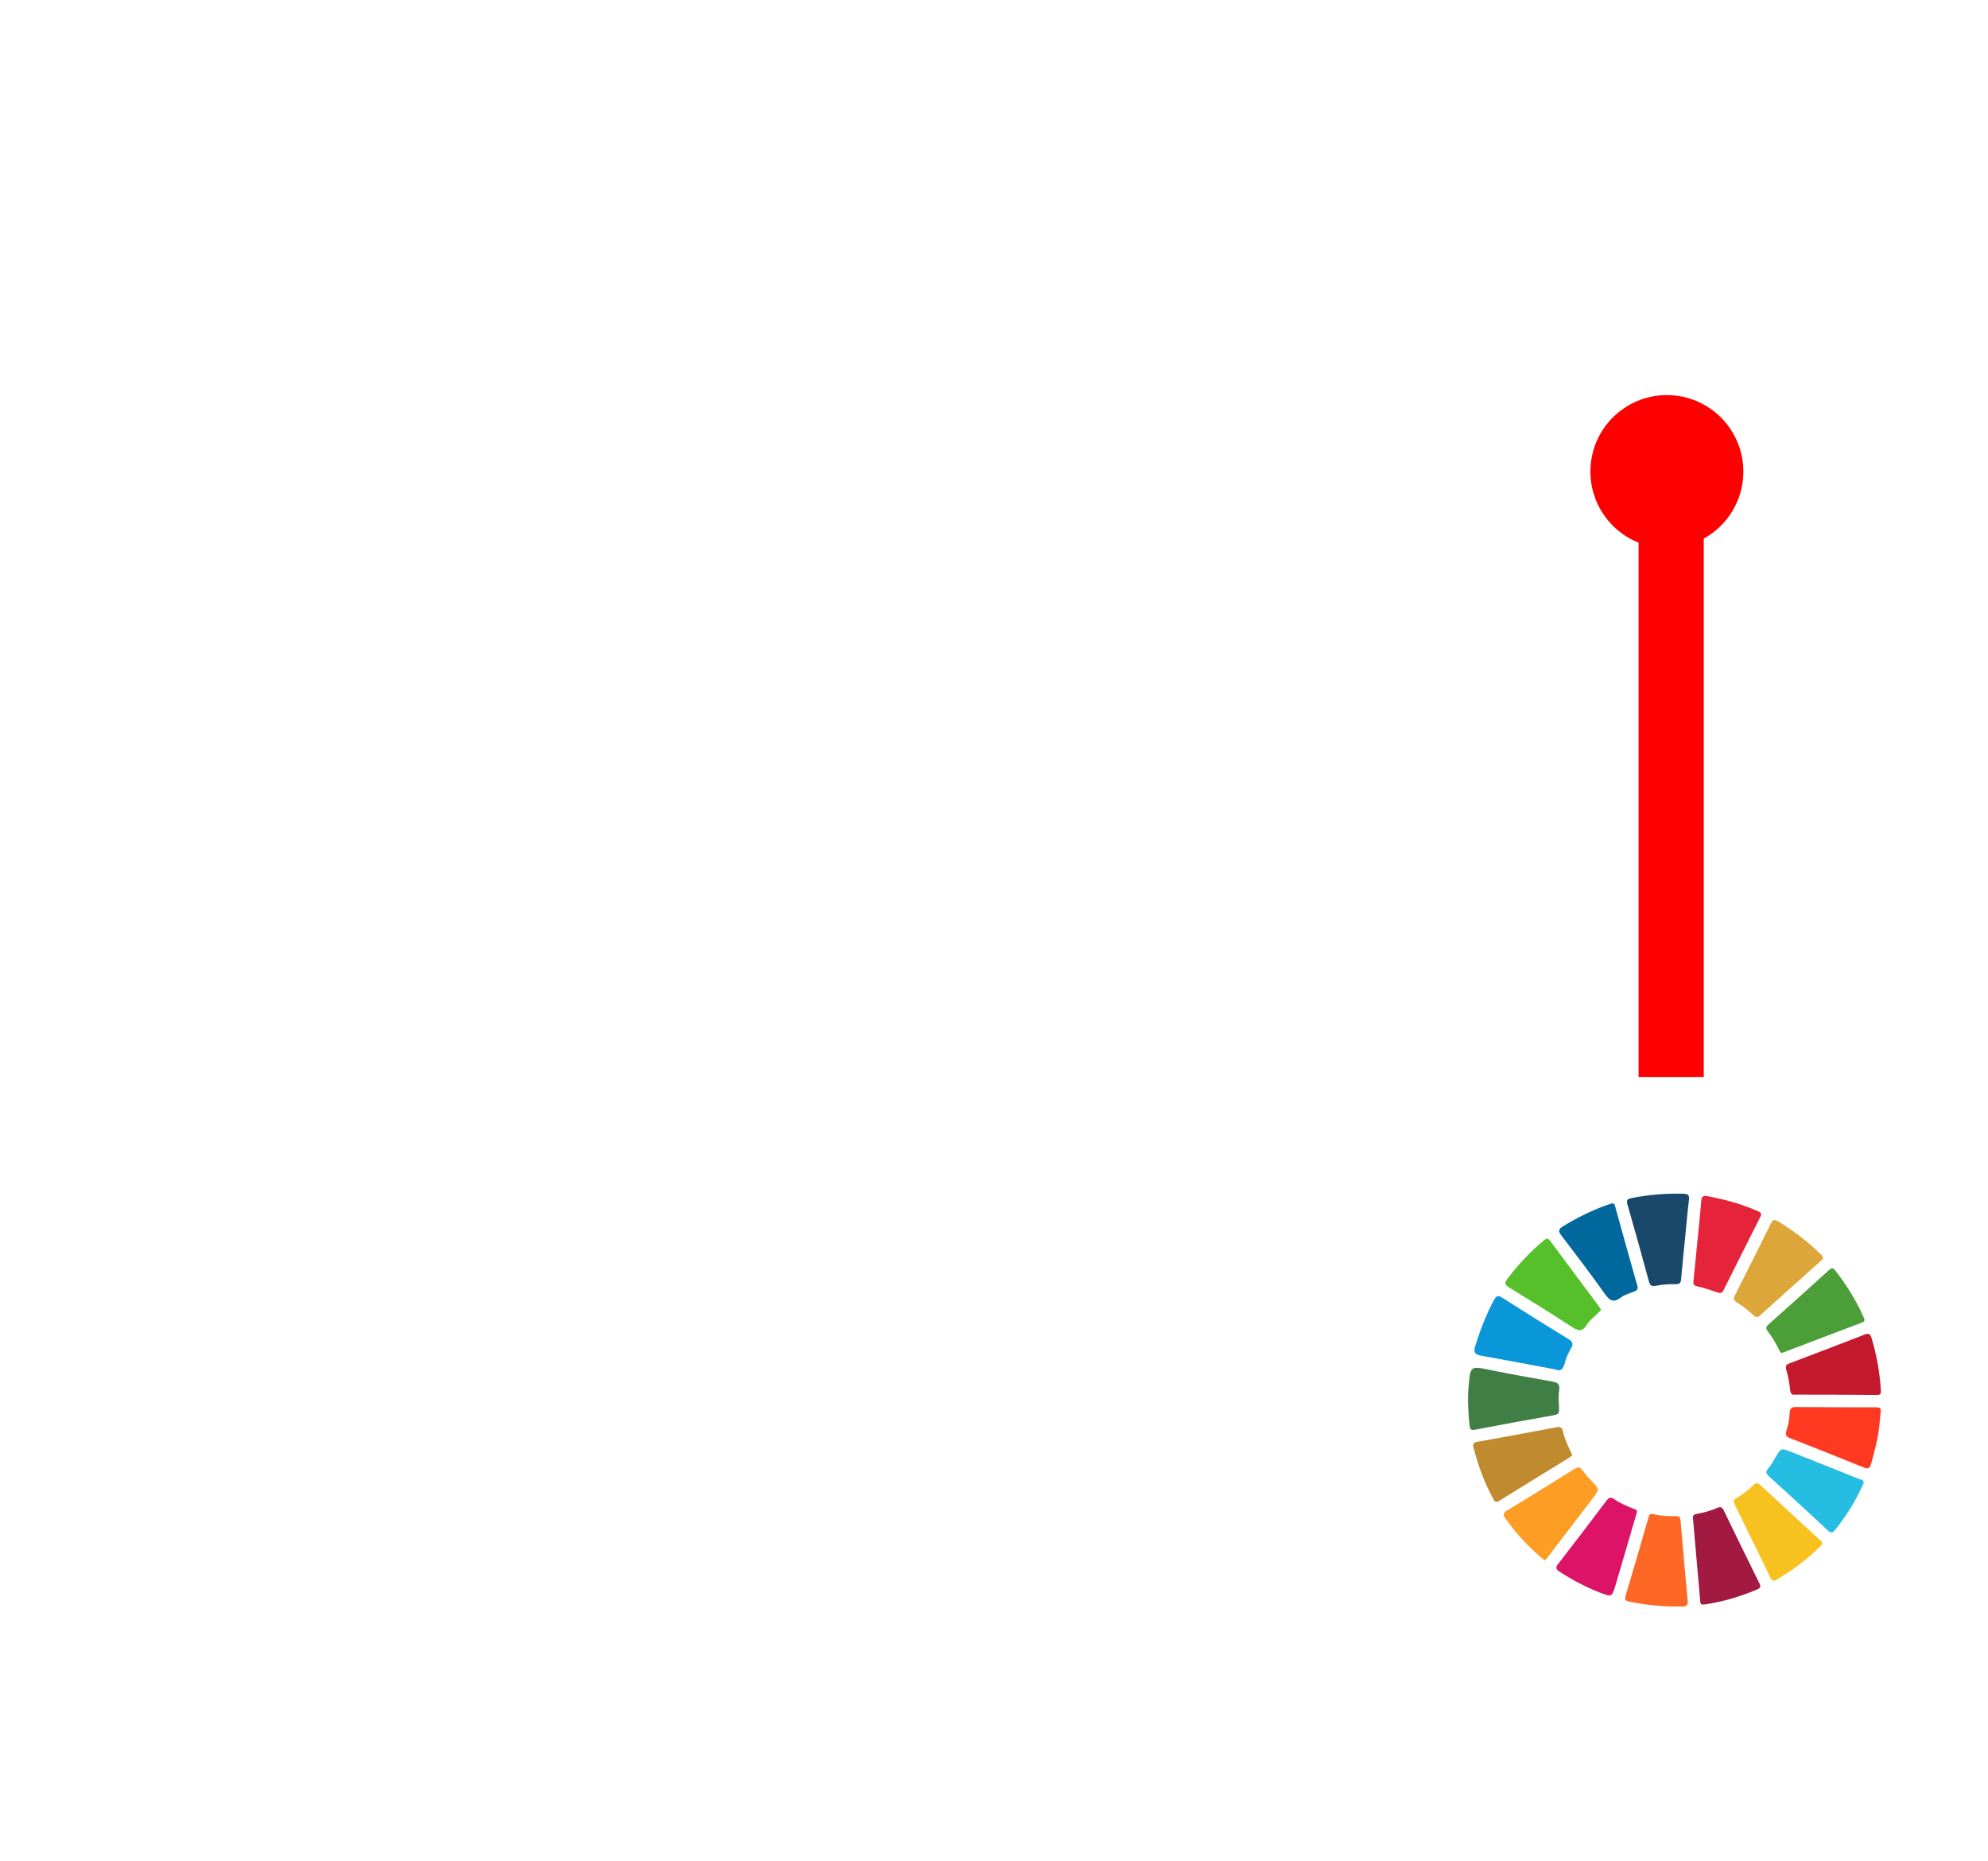 <svg width="156" height="146" viewBox="0 0 156 146" fill="none" xmlns="http://www.w3.org/2000/svg">
<circle cx="131.399" cy="109.8" r="22.2" fill="white"/>
<path d="M45.6 26.4L20.4 25.2L9.6 42L4.2 58.2L3 70.8V81.6L6 96L9.6 101.4H51.6L55.8 100.2H61.8L64.8 97.2V91.8L61.8 88.2L55.8 85.8H51.6L45.6 84L43.8 79.8L44.4 75L48 70.8H61.8H70.2L76.2 68.4V63.6L75 59.4L72 56.4H58.8H38.4L30.6 53.4L28.2 48L30.6 43.2L36 40.8H43.8L48 39L51.6 35.4V28.8L45.6 26.4Z" fill="white"/>
<rect x="72" y="20.4" width="34.8" height="16.8" rx="8.4" fill="white" stroke="white" stroke-width="3"/>
<rect x="46.801" y="111.6" width="34.8" height="16.8" rx="8.4" fill="white" stroke="white" stroke-width="3"/>
<path d="M153.442 44.98C154.856 44.98 155.998 43.834 155.998 42.424C155.998 41.013 154.856 39.867 153.442 39.867H144.947V30.468H153.442C154.856 30.468 155.998 29.322 155.998 27.912C155.998 26.501 154.856 25.355 153.442 25.355H144.947V25.158C144.947 17.544 138.752 11.351 131.14 11.351C126.466 11.351 122.335 13.691 119.838 17.251C106.697 6.106 90.119 0 72.789 0C51.603 0 32.512 9.1 19.198 23.593C19.152 23.636 19.091 23.655 19.047 23.703C14.205 28.999 10.238 34.922 7.189 41.263C7.189 41.265 7.186 41.267 7.186 41.27C6.7 42.281 6.24 43.297 5.801 44.328C5.734 44.484 5.671 44.639 5.607 44.798C5.242 45.678 4.889 46.562 4.559 47.454C4.454 47.732 4.355 48.016 4.254 48.297C3.976 49.074 3.71 49.854 3.459 50.639C3.339 51.015 3.221 51.394 3.106 51.775C2.894 52.478 2.692 53.185 2.503 53.896C2.383 54.344 2.265 54.791 2.152 55.243C1.989 55.903 1.837 56.562 1.692 57.226C1.585 57.72 1.476 58.214 1.378 58.711C1.252 59.352 1.14 60 1.033 60.647C0.946 61.16 0.856 61.674 0.779 62.191C0.682 62.85 0.606 63.514 0.526 64.18C0.467 64.687 0.398 65.188 0.349 65.696C0.278 66.44 0.23 67.188 0.178 67.935C0.15 68.367 0.11 68.794 0.089 69.226C0.03 70.412 0 71.603 0 72.8C0 78.795 0.736 84.679 2.165 90.406C2.214 90.606 2.254 90.81 2.305 91.01C2.512 91.812 2.75 92.608 2.985 93.403C3.098 93.781 3.198 94.162 3.315 94.535C3.535 95.233 3.781 95.92 4.02 96.613C4.179 97.073 4.33 97.536 4.499 97.99C4.746 98.663 5.02 99.324 5.288 99.992C5.47 100.444 5.647 100.9 5.838 101.347C5.905 101.5 5.962 101.658 6.028 101.813C6.048 101.862 6.084 101.897 6.11 101.943C17.362 127.605 43.007 145.585 72.786 145.585C88.996 145.585 104.78 140.085 117.518 130.15C121.435 132.727 126.111 134.238 131.139 134.238C144.847 134.238 156 123.087 156 109.377C156 101.104 151.8 93.326 144.948 88.73V88.517H153.442C154.856 88.517 155.999 87.375 155.999 85.961C155.999 84.547 154.856 83.404 153.442 83.404H144.947V74.005L153.442 74.004C154.856 74.004 155.999 72.858 155.999 71.448C155.999 70.037 154.856 68.891 153.442 68.891H144.947V59.492H153.442C154.856 59.492 155.999 58.346 155.999 56.935C155.999 55.525 154.856 54.379 153.442 54.379H144.947V44.98L153.442 44.98ZM34.747 58.127H69.224C71.97 58.127 74.201 60.362 74.201 63.108C74.201 65.853 71.969 68.088 69.224 68.088H50.742C45.177 68.088 40.652 72.615 40.652 78.178C40.652 83.74 45.18 88.271 50.742 88.271H57.092C59.837 88.271 62.072 90.505 62.072 93.248C62.072 95.993 59.838 98.228 57.092 98.228L10.081 98.227C9.899 97.78 9.72 97.332 9.549 96.88C9.398 96.484 9.242 96.091 9.099 95.695C8.866 95.053 8.652 94.404 8.44 93.752C8.312 93.364 8.182 92.978 8.061 92.587C7.851 91.899 7.657 91.204 7.47 90.509C7.373 90.148 7.269 89.791 7.176 89.427C6.989 88.689 6.821 87.939 6.66 87.19C6.588 86.863 6.509 86.539 6.443 86.209C6.285 85.431 6.151 84.645 6.021 83.858C5.97 83.547 5.908 83.234 5.862 82.92C5.743 82.118 5.646 81.304 5.553 80.491C5.52 80.186 5.474 79.885 5.443 79.578C5.359 78.735 5.303 77.881 5.249 77.026C5.231 76.748 5.204 76.474 5.19 76.196C5.134 75.068 5.103 73.934 5.103 72.793C5.103 70.876 5.203 68.969 5.361 67.072C5.382 66.845 5.392 66.615 5.413 66.387C5.584 64.585 5.835 62.798 6.147 61.024C6.198 60.729 6.25 60.436 6.305 60.144C6.633 58.42 7.027 56.713 7.484 55.026C7.573 54.702 7.668 54.379 7.76 54.057C8.233 52.41 8.762 50.783 9.36 49.178C9.49 48.83 9.634 48.489 9.769 48.144C10.362 46.626 11.004 45.122 11.707 43.65C11.901 43.244 12.111 42.848 12.313 42.449C12.934 41.212 13.599 39.995 14.296 38.795C14.631 38.222 14.971 37.65 15.321 37.088C16.016 35.971 16.752 34.876 17.515 33.798C17.888 33.272 18.256 32.74 18.644 32.223C19.488 31.097 20.382 30.006 21.298 28.932C21.568 28.613 21.842 28.296 22.12 27.984H44.65C47.393 27.984 49.627 30.218 49.627 32.965C49.627 35.71 47.392 37.945 44.65 37.945H34.744C29.179 37.945 24.654 42.472 24.654 48.038C24.654 53.599 29.182 58.127 34.745 58.127L34.747 58.127ZM12.418 103.339H57.092C62.657 103.339 67.186 98.811 67.186 93.245C67.186 87.68 62.658 83.156 57.092 83.156H50.742C47.997 83.156 45.766 80.921 45.766 78.175C45.766 75.429 47.998 73.198 50.742 73.198H69.225C74.79 73.198 79.315 68.671 79.315 63.105C79.315 57.541 74.787 53.012 69.225 53.012L34.748 53.013C32.004 53.013 29.771 50.779 29.771 48.033C29.771 45.287 32.005 43.052 34.748 43.052H44.653C50.218 43.052 54.743 38.525 54.743 32.959C54.743 27.395 50.216 22.866 44.653 22.866H27.14C39.184 11.845 55.211 5.11 72.787 5.11C89.408 5.11 105.275 11.16 117.668 22.158C117.454 23.125 117.33 24.125 117.33 25.154V88.725C110.477 93.322 106.279 101.1 106.279 109.372C106.279 116.165 109.022 122.323 113.452 126.815C101.771 135.606 87.469 140.469 72.786 140.469C46.454 140.471 23.601 125.348 12.418 103.338L12.418 103.339ZM150.887 109.377C150.887 120.266 142.028 129.125 131.139 129.125C120.249 129.125 111.39 120.267 111.39 109.377C111.39 102.41 115.141 95.89 121.179 92.346C121.961 91.889 122.442 91.047 122.442 90.142V25.157C122.442 20.364 126.341 16.463 131.136 16.463C135.932 16.463 139.83 20.362 139.83 25.157V90.145C139.83 91.05 140.311 91.893 141.094 92.349C147.137 95.889 150.887 102.412 150.887 109.378V109.377Z" fill="white"/>
<path d="M133.695 82.101V27.627C133.695 26.375 132.552 25.359 131.138 25.359C129.724 25.359 128.582 26.375 128.582 27.627V82.101" fill="white"/>
<path d="M133.695 84.501V38.426C133.695 37.175 132.552 36.159 131.138 36.159C129.724 36.159 128.582 37.175 128.582 38.426V84.501" fill="#FF0000"/>
<g filter="url(#filter0_d_3576_10)">
<circle cx="130.801" cy="36" r="6" fill="#FF0000"/>
</g>
<path d="M123.384 114.178C123.294 114.249 123.209 114.329 123.111 114.389C121.295 115.506 119.475 116.614 117.667 117.744C117.407 117.906 117.308 117.851 117.181 117.614C116.495 116.34 115.986 114.999 115.634 113.597C115.564 113.316 115.594 113.184 115.93 113.126C118.006 112.761 120.077 112.372 122.149 111.982C122.431 111.928 122.579 111.993 122.643 112.292C122.765 112.853 123.004 113.376 123.248 113.893C123.291 113.982 123.333 114.071 123.384 114.178Z" fill="#BF8B2E"/>
<path d="M115.235 108.902C115.374 107.154 115.37 107.175 116.855 107.475C118.496 107.806 120.144 108.108 121.794 108.395C122.23 108.472 122.426 108.591 122.347 109.095C122.27 109.575 122.323 110.077 122.342 110.568C122.354 110.849 122.29 110.975 121.975 111.031C119.901 111.394 117.833 111.78 115.766 112.174C115.458 112.233 115.347 112.166 115.316 111.847C115.217 110.786 115.153 109.727 115.235 108.902Z" fill="#3F7E44"/>
<path d="M143.002 121.14C142.949 121.199 142.887 121.276 142.817 121.345C141.809 122.358 140.671 123.199 139.441 123.927C139.15 124.097 139.041 124.024 138.912 123.755C137.992 121.855 137.066 119.96 136.13 118.069C136.009 117.826 136.02 117.677 136.263 117.54C136.744 117.264 137.18 116.922 137.576 116.535C137.793 116.322 137.939 116.334 138.16 116.541C139.691 117.966 141.235 119.378 142.773 120.794C142.871 120.884 143.005 120.953 143.002 121.14Z" fill="#F7C220"/>
<path d="M125.648 102.775C125.548 102.875 125.467 102.958 125.385 103.039C125.093 103.333 124.733 103.585 124.525 103.929C124.158 104.537 123.825 104.425 123.32 104.094C121.705 103.039 120.063 102.023 118.419 101.015C118.085 100.81 118.036 100.671 118.281 100.347C119.119 99.241 120.053 98.232 121.12 97.345C121.345 97.159 121.47 97.117 121.671 97.391C122.92 99.092 124.189 100.778 125.45 102.471C125.518 102.563 125.575 102.663 125.648 102.775Z" fill="#56C02B"/>
<path d="M143.057 98.756C142.991 98.82 142.911 98.906 142.825 98.984C141.267 100.38 139.703 101.77 138.153 103.175C137.934 103.373 137.812 103.398 137.579 103.182C137.189 102.823 136.772 102.478 136.32 102.204C135.983 102.001 136.032 101.841 136.178 101.556C137.107 99.73 138.022 97.896 138.93 96.06C139.071 95.778 139.171 95.607 139.527 95.825C140.728 96.559 141.846 97.395 142.845 98.388C142.939 98.482 143.065 98.563 143.057 98.756Z" fill="#DDA63A"/>
<path d="M128.422 118.744C127.87 120.631 127.327 122.506 126.772 124.377C126.493 125.319 126.484 125.313 125.544 124.953C124.434 124.528 123.395 123.971 122.397 123.328C122.095 123.131 122.042 123.002 122.278 122.698C123.549 121.062 124.801 119.412 126.05 117.761C126.231 117.52 126.373 117.414 126.668 117.621C127.137 117.95 127.664 118.183 128.201 118.381C128.402 118.454 128.527 118.527 128.422 118.744Z" fill="#DD1367"/>
<path d="M121.194 122.406C121.117 122.348 121.035 122.295 120.96 122.231C119.891 121.318 118.95 120.291 118.134 119.143C117.92 118.842 117.948 118.705 118.264 118.513C120.033 117.442 121.794 116.355 123.548 115.258C123.819 115.09 123.982 115.085 124.178 115.357C124.407 115.676 124.672 115.972 124.944 116.256C125.514 116.856 125.521 116.85 125.002 117.531C123.844 119.049 122.686 120.57 121.524 122.084C121.434 122.202 121.376 122.361 121.194 122.406Z" fill="#FD9D24"/>
<path d="M122.016 107.44C120.035 107.071 118.14 106.711 116.24 106.369C115.758 106.283 115.6 106.143 115.768 105.598C116.152 104.35 116.62 103.148 117.235 101.997C117.419 101.651 117.563 101.616 117.897 101.83C119.607 102.922 121.329 103.995 123.059 105.053C123.388 105.255 123.492 105.424 123.282 105.787C123.076 106.141 122.895 106.527 122.797 106.922C122.671 107.431 122.448 107.647 122.016 107.44Z" fill="#0A97D9"/>
<path d="M132.222 97.215C132.12 98.257 132.008 99.298 131.921 100.341C131.895 100.655 131.812 100.767 131.464 100.758C130.954 100.744 130.435 100.788 129.936 100.886C129.559 100.96 129.47 100.827 129.382 100.505C128.841 98.51 128.287 96.519 127.716 94.533C127.625 94.216 127.645 94.079 127.997 94.008C129.358 93.734 130.727 93.623 132.113 93.661C132.483 93.671 132.577 93.782 132.532 94.15C132.408 95.169 132.322 96.193 132.222 97.215Z" fill="#19486A"/>
<path d="M129.885 125.967C129.132 125.896 128.469 125.799 127.813 125.653C127.523 125.587 127.475 125.5 127.558 125.223C128.171 123.165 128.772 121.103 129.364 119.038C129.428 118.812 129.523 118.748 129.736 118.801C130.315 118.946 130.908 118.967 131.499 118.959C131.779 118.954 131.856 119.06 131.878 119.334C132.051 121.416 132.239 123.497 132.434 125.576C132.467 125.939 132.361 126.049 131.985 126.051C131.254 126.052 130.526 126.043 129.885 125.967Z" fill="#FD6925"/>
<path d="M132.852 119.183C132.798 118.857 132.973 118.813 133.156 118.78C133.701 118.684 134.236 118.54 134.739 118.317C135.029 118.189 135.144 118.258 135.274 118.528C136.19 120.428 137.119 122.322 138.054 124.212C138.177 124.46 138.166 124.594 137.894 124.708C136.562 125.266 135.193 125.681 133.761 125.888C133.522 125.922 133.439 125.87 133.419 125.644C133.23 123.464 133.037 121.287 132.852 119.183Z" fill="#A21942"/>
<path d="M133.201 97.341C133.303 96.302 133.416 95.263 133.501 94.222C133.528 93.89 133.626 93.791 133.97 93.852C135.35 94.103 136.688 94.478 137.974 95.045C138.225 95.156 138.249 95.254 138.135 95.48C137.168 97.392 136.205 99.306 135.253 101.226C135.121 101.491 134.974 101.475 134.736 101.393C134.235 101.219 133.729 101.045 133.212 100.939C132.89 100.873 132.86 100.732 132.89 100.458C133.003 99.42 133.098 98.381 133.201 97.341Z" fill="#E5243B"/>
<path d="M139.807 106.147C139.666 106.124 139.648 105.994 139.599 105.895C139.347 105.381 139.056 104.89 138.705 104.439C138.529 104.214 138.585 104.086 138.785 103.908C140.374 102.496 141.959 101.077 143.53 99.645C143.762 99.435 143.869 99.489 144.032 99.701C144.9 100.829 145.654 102.025 146.23 103.329C146.312 103.514 146.402 103.661 146.1 103.774C144.075 104.531 142.057 105.308 140.038 106.078C139.964 106.106 139.886 106.123 139.807 106.147Z" fill="#4C9F38"/>
<path d="M140.85 109.425C140.597 109.473 140.488 109.326 140.458 108.965C140.415 108.459 140.308 107.952 140.169 107.462C140.082 107.153 140.184 107.062 140.446 106.962C142.396 106.225 144.343 105.477 146.287 104.723C146.6 104.601 146.749 104.608 146.863 104.99C147.261 106.318 147.505 107.667 147.591 109.048C147.605 109.277 147.63 109.453 147.278 109.45C145.17 109.427 143.061 109.431 140.85 109.425Z" fill="#C5192D"/>
<path d="M126.525 94.413C126.721 94.446 126.726 94.6 126.76 94.726C127.332 96.775 127.896 98.825 128.479 100.87C128.563 101.162 128.45 101.251 128.216 101.343C127.868 101.477 127.486 101.582 127.196 101.801C126.647 102.215 126.34 102.093 125.955 101.548C124.849 99.988 123.688 98.467 122.53 96.945C122.29 96.627 122.255 96.463 122.639 96.226C123.752 95.542 124.911 94.963 126.145 94.533C126.275 94.488 126.407 94.45 126.525 94.413Z" fill="#00689D"/>
<path d="M147.487 111.71C147.391 112.795 147.114 113.841 146.816 114.883C146.72 115.222 146.567 115.266 146.265 115.144C144.332 114.365 142.397 113.586 140.454 112.832C140.122 112.704 140.087 112.536 140.183 112.254C140.335 111.803 140.424 111.336 140.437 110.863C140.446 110.498 140.598 110.396 140.939 110.399C143.047 110.415 145.154 110.42 147.261 110.42C147.521 110.421 147.617 110.51 147.582 110.769C147.54 111.082 147.518 111.397 147.487 111.71Z" fill="#FF3A21"/>
<path d="M146.239 116.395C146.125 116.625 146.011 116.854 145.899 117.083C145.388 118.133 144.75 119.1 144.027 120.013C143.832 120.259 143.694 120.324 143.423 120.07C141.899 118.645 140.358 117.235 138.812 115.833C138.571 115.615 138.535 115.468 138.758 115.211C138.976 114.96 139.14 114.662 139.31 114.373C139.758 113.613 139.757 113.603 140.549 113.915C142.324 114.615 144.095 115.322 145.864 116.035C146.02 116.098 146.281 116.095 146.239 116.395Z" fill="#26BDE2"/>
<defs>
<filter id="filter0_d_3576_10" x="123.801" y="30" width="14" height="14" filterUnits="userSpaceOnUse" color-interpolation-filters="sRGB">
<feFlood flood-opacity="0" result="BackgroundImageFix"/>
<feColorMatrix in="SourceAlpha" type="matrix" values="0 0 0 0 0 0 0 0 0 0 0 0 0 0 0 0 0 0 127 0" result="hardAlpha"/>
<feOffset dy="1"/>
<feGaussianBlur stdDeviation="0.5"/>
<feComposite in2="hardAlpha" operator="out"/>
<feColorMatrix type="matrix" values="0 0 0 0 0 0 0 0 0 0 0 0 0 0 0 0 0 0 0.5 0"/>
<feBlend mode="normal" in2="BackgroundImageFix" result="effect1_dropShadow_3576_10"/>
<feBlend mode="normal" in="SourceGraphic" in2="effect1_dropShadow_3576_10" result="shape"/>
</filter>
</defs>
</svg>
